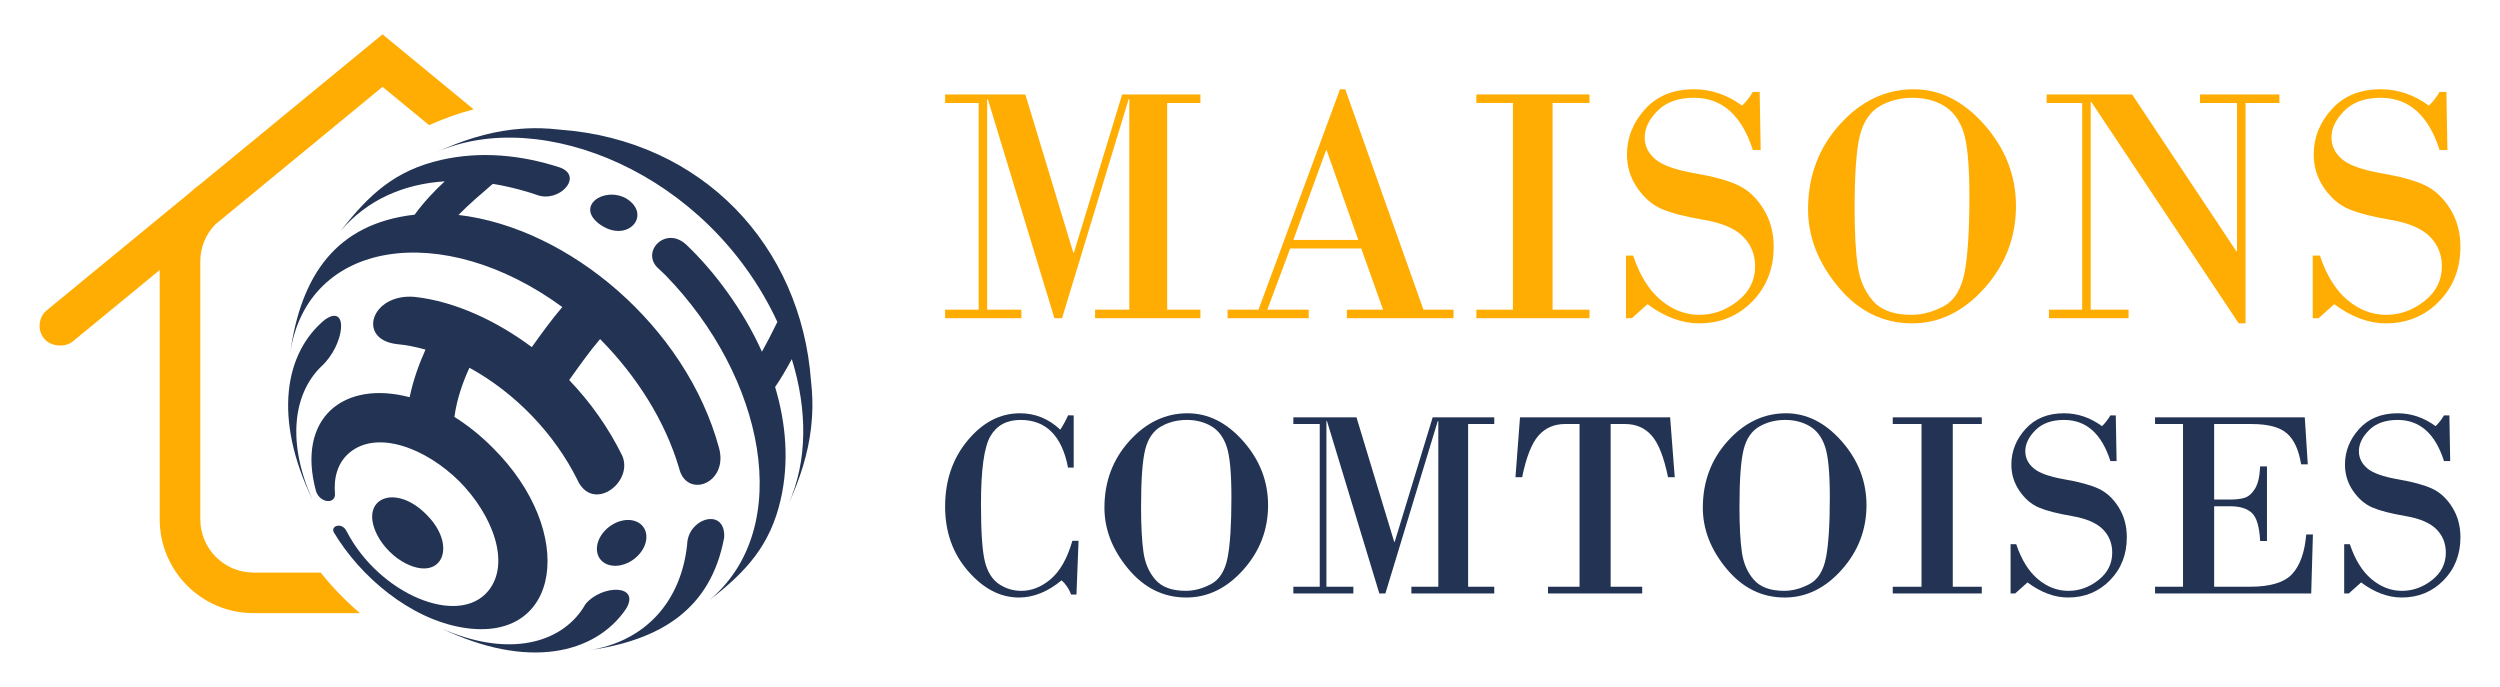 <?xml version="1.0" encoding="utf-8"?>
<!-- Generator: Adobe Illustrator 16.0.0, SVG Export Plug-In . SVG Version: 6.00 Build 0)  -->
<!DOCTYPE svg PUBLIC "-//W3C//DTD SVG 1.1//EN" "http://www.w3.org/Graphics/SVG/1.1/DTD/svg11.dtd">
<svg version="1.1" id="Calque_1" xmlns="http://www.w3.org/2000/svg" xmlns:xlink="http://www.w3.org/1999/xlink" x="0px" y="0px"
	 width="182px" height="50px" viewBox="0 0 182 50" enable-background="new 0 0 182 50" xml:space="preserve">
<g>
	<g>
		<g>
			<g>
				<path fill="#FFAC03" d="M68.804,6.875h5.842l3.487,11.515h0.049l3.51-11.515h5.697v0.621h-2.418v15.048h2.418v0.619h-7.666
					v-0.619h2.491V7.217h-0.048l-4.848,15.946H76.76L71.914,7.217h-0.049v15.327h2.491v0.619h-5.552v-0.619h2.442V7.496h-2.442
					V6.875z"/>
				<path fill="#FFAC03" d="M99.099,18.087h-5.174l-1.665,4.457h3.012v0.619h-5.903v-0.619h2.248l5.938-16.045h0.377l5.695,16.045
					h2.188v0.619h-7.763v-0.619h2.636L99.099,18.087z M94.154,17.468h4.726l-2.297-6.523h-0.048L94.154,17.468z"/>
				<path fill="#FFAC03" d="M110.141,22.544V7.496h-2.661V6.875h8.235v0.621h-2.687v15.048h2.687v0.619h-8.235v-0.619H110.141z"/>
				<path fill="#FFAC03" d="M128.104,6.692l0.073,4.228h-0.571c-0.812-2.534-2.239-3.802-4.288-3.802
					c-1.135,0-2.016,0.315-2.643,0.941c-0.627,0.629-0.941,1.278-0.941,1.949c0,0.624,0.261,1.154,0.784,1.592
					c0.521,0.438,1.478,0.776,2.86,1.014c1.385,0.239,2.438,0.53,3.162,0.874c0.728,0.344,1.338,0.918,1.835,1.719
					c0.499,0.802,0.749,1.724,0.749,2.758c0,1.595-0.522,2.924-1.561,3.985c-1.042,1.06-2.332,1.59-3.869,1.59
					c-1.256,0-2.508-0.464-3.754-1.396l-1.142,1.02h-0.426v-4.554h0.522c0.479,1.434,1.147,2.511,2.004,3.232
					c0.859,0.72,1.798,1.078,2.817,1.078c1.013,0,1.942-0.334,2.787-1.001c0.849-0.669,1.271-1.512,1.271-2.532
					c0-0.858-0.294-1.582-0.881-2.168c-0.588-0.588-1.537-0.992-2.854-1.215c-1.316-0.223-2.325-0.481-3.031-0.777
					c-0.704-0.297-1.308-0.811-1.81-1.542c-0.502-0.732-0.753-1.546-0.753-2.438c0-1.23,0.438-2.329,1.313-3.297
					c0.875-0.968,2.061-1.451,3.559-1.451c1.255,0,2.425,0.397,3.509,1.19c0.301-0.284,0.561-0.616,0.779-0.997H128.104z"/>
				<path fill="#FFAC03" d="M139.195,23.54c-2.107,0-3.894-0.884-5.364-2.647s-2.204-3.652-2.204-5.66
					c0-2.412,0.773-4.473,2.314-6.177c1.542-1.703,3.335-2.557,5.374-2.557c1.919,0,3.641,0.866,5.163,2.6s2.284,3.699,2.284,5.901
					c0,2.269-0.765,4.259-2.29,5.972C142.945,22.684,141.186,23.54,139.195,23.54z M139.243,7.118c-0.892,0-1.691,0.205-2.398,0.613
					c-0.708,0.409-1.189,1.12-1.445,2.131c-0.254,1.014-0.384,2.779-0.384,5.298c0,1.741,0.073,3.129,0.22,4.165
					c0.145,1.038,0.516,1.895,1.111,2.575c0.594,0.68,1.527,1.02,2.8,1.02c0.776,0,1.556-0.204,2.338-0.62
					c0.781-0.411,1.292-1.225,1.529-2.434c0.239-1.212,0.358-3.071,0.358-5.582c0-2.273-0.146-3.846-0.442-4.712
					c-0.295-0.867-0.769-1.491-1.42-1.878C140.856,7.31,140.102,7.118,139.243,7.118z"/>
				<path fill="#FFAC03" d="M163.475,7.496V23.54h-0.497L152.252,7.424h-0.05v15.12h2.758v0.619h-5.794v-0.619h2.416V7.496h-2.586
					V6.875h6.219l7.592,11.418h0.048V7.496h-2.696V6.875h5.781v0.621H163.475z"/>
				<path fill="#FFAC03" d="M178.098,6.692l0.073,4.228h-0.569c-0.812-2.534-2.24-3.802-4.289-3.802
					c-1.135,0-2.014,0.315-2.642,0.941c-0.629,0.629-0.94,1.278-0.94,1.949c0,0.624,0.261,1.154,0.781,1.592
					c0.523,0.438,1.477,0.776,2.862,1.014c1.384,0.239,2.438,0.53,3.163,0.874c0.724,0.344,1.336,0.918,1.834,1.719
					c0.5,0.802,0.748,1.724,0.748,2.758c0,1.595-0.521,2.924-1.563,3.985c-1.038,1.06-2.328,1.59-3.868,1.59
					c-1.253,0-2.507-0.464-3.754-1.396l-1.139,1.02h-0.427v-4.554h0.523c0.477,1.434,1.145,2.511,2.002,3.232
					c0.859,0.72,1.799,1.078,2.819,1.078c1.012,0,1.941-0.334,2.787-1.001c0.848-0.669,1.27-1.512,1.27-2.532
					c0-0.858-0.294-1.582-0.881-2.168c-0.587-0.588-1.538-0.992-2.854-1.215c-1.318-0.223-2.325-0.481-3.031-0.777
					c-0.704-0.297-1.308-0.811-1.81-1.542c-0.503-0.732-0.754-1.546-0.754-2.438c0-1.23,0.438-2.329,1.313-3.297
					c0.876-0.968,2.059-1.451,3.559-1.451c1.256,0,2.426,0.397,3.511,1.19c0.298-0.284,0.558-0.616,0.778-0.997H178.098z"/>
			</g>
		</g>
		<g>
			<g>
				<path fill="#223354" d="M78.165,30.238v3.805h-0.411c-0.446-2.314-1.6-3.472-3.46-3.472c-1.001,0-1.731,0.394-2.19,1.178
					c-0.459,0.785-0.689,2.435-0.689,4.953c0,2.071,0.1,3.48,0.297,4.226c0.197,0.745,0.54,1.279,1.028,1.602
					c0.488,0.321,1.025,0.484,1.611,0.484c0.764,0,1.483-0.289,2.155-0.865c0.674-0.578,1.194-1.504,1.564-2.778h0.449l-0.153,3.91
					h-0.391c-0.148-0.407-0.377-0.752-0.69-1.033c-1.007,0.834-2.043,1.252-3.108,1.252c-1.35,0-2.585-0.641-3.699-1.921
					c-1.116-1.282-1.674-2.85-1.674-4.704c0-1.894,0.548-3.499,1.645-4.815c1.097-1.315,2.365-1.973,3.806-1.973
					c1.108,0,2.087,0.398,2.936,1.195c0.249-0.396,0.435-0.745,0.563-1.043H78.165z"/>
				<path fill="#223354" d="M86.359,43.499c-1.657,0-3.063-0.694-4.221-2.084c-1.157-1.389-1.735-2.875-1.735-4.455
					c0-1.9,0.607-3.52,1.822-4.864c1.213-1.34,2.625-2.01,4.229-2.01c1.511,0,2.865,0.683,4.064,2.044
					c1.199,1.366,1.798,2.915,1.798,4.648c0,1.783-0.601,3.352-1.803,4.699C89.313,42.824,87.928,43.499,86.359,43.499z
					 M86.397,30.571c-0.7,0-1.33,0.163-1.889,0.484c-0.557,0.323-0.937,0.882-1.138,1.677c-0.199,0.798-0.301,2.188-0.301,4.169
					c0,1.371,0.058,2.466,0.173,3.281c0.113,0.815,0.406,1.49,0.875,2.025c0.468,0.536,1.204,0.806,2.203,0.806
					c0.611,0,1.226-0.164,1.841-0.489c0.614-0.325,1.016-0.965,1.206-1.917c0.187-0.952,0.28-2.418,0.28-4.395
					c0-1.79-0.116-3.025-0.348-3.708c-0.233-0.684-0.605-1.176-1.118-1.478C87.668,30.724,87.073,30.571,86.397,30.571z"/>
				<path fill="#223354" d="M94.153,30.382h4.599l2.745,9.063h0.038l2.764-9.063h4.483v0.486h-1.903v11.847h1.903v0.489h-6.033
					v-0.489h1.96V30.648h-0.038l-3.814,12.556h-0.441l-3.813-12.556h-0.039v12.066h1.961v0.489h-4.37v-0.489h1.922V30.868h-1.922
					V30.382z"/>
				<path fill="#223354" d="M110.656,30.382h10.929l0.336,4.36h-0.487c-0.3-1.461-0.697-2.471-1.191-3.031
					c-0.494-0.562-1.143-0.843-1.946-0.843h-1.042v11.847h2.296v0.489h-6.857v-0.489h2.297V30.868h-1.044
					c-0.801,0-1.45,0.281-1.944,0.843c-0.496,0.561-0.893,1.57-1.191,3.031h-0.486L110.656,30.382z"/>
				<path fill="#223354" d="M129.924,43.499c-1.658,0-3.065-0.694-4.222-2.084c-1.158-1.389-1.736-2.875-1.736-4.455
					c0-1.9,0.607-3.52,1.823-4.864c1.212-1.34,2.624-2.01,4.23-2.01c1.509,0,2.864,0.683,4.063,2.044
					c1.197,1.366,1.798,2.915,1.798,4.648c0,1.783-0.603,3.352-1.803,4.699C132.877,42.824,131.492,43.499,129.924,43.499z
					 M129.962,30.571c-0.701,0-1.332,0.163-1.89,0.484c-0.557,0.323-0.937,0.882-1.138,1.677c-0.199,0.798-0.301,2.188-0.301,4.169
					c0,1.371,0.059,2.466,0.173,3.281s0.406,1.49,0.874,2.025c0.47,0.536,1.203,0.806,2.204,0.806c0.611,0,1.226-0.164,1.841-0.489
					c0.614-0.325,1.017-0.965,1.204-1.917s0.282-2.418,0.282-4.395c0-1.79-0.115-3.025-0.35-3.708
					c-0.231-0.684-0.604-1.176-1.118-1.478C131.232,30.724,130.638,30.571,129.962,30.571z"/>
				<path fill="#223354" d="M139.887,42.715V30.868h-2.095v-0.486h6.482v0.486h-2.112v11.847h2.112v0.489h-6.482v-0.489H139.887z"/>
				<path fill="#223354" d="M154.028,30.238l0.06,3.327h-0.451c-0.637-1.996-1.763-2.994-3.374-2.994
					c-0.895,0-1.586,0.248-2.081,0.742c-0.493,0.493-0.74,1.007-0.74,1.535c0,0.491,0.206,0.907,0.617,1.253
					c0.409,0.343,1.162,0.61,2.25,0.798c1.091,0.188,1.92,0.418,2.491,0.688c0.57,0.271,1.053,0.722,1.444,1.352
					c0.393,0.632,0.588,1.355,0.588,2.173c0,1.254-0.409,2.3-1.229,3.135c-0.818,0.834-1.833,1.252-3.046,1.252
					c-0.986,0-1.974-0.365-2.955-1.098l-0.898,0.803h-0.334v-3.585h0.412c0.376,1.127,0.902,1.975,1.576,2.542
					c0.677,0.568,1.414,0.853,2.22,0.853c0.797,0,1.527-0.265,2.192-0.79c0.668-0.526,1-1.19,1-1.993
					c0-0.675-0.229-1.245-0.692-1.708c-0.463-0.46-1.212-0.778-2.246-0.955c-1.038-0.176-1.832-0.38-2.386-0.612
					c-0.557-0.233-1.03-0.638-1.426-1.215s-0.593-1.215-0.593-1.917c0-0.97,0.345-1.835,1.032-2.597
					c0.688-0.761,1.622-1.141,2.803-1.141c0.986,0,1.909,0.311,2.762,0.938c0.236-0.224,0.441-0.487,0.612-0.785H154.028z"/>
				<path fill="#223354" d="M161.19,30.868v5.499h1.157c0.409,0,0.753-0.039,1.037-0.12c0.284-0.079,0.54-0.295,0.765-0.646
					c0.227-0.349,0.356-0.897,0.389-1.645h0.497v5.431h-0.497c-0.051-1.031-0.251-1.713-0.599-2.04
					c-0.347-0.329-0.878-0.492-1.592-0.492h-1.157v5.859h2.611c1.479,0,2.502-0.309,3.074-0.931
					c0.569-0.623,0.909-1.579,1.019-2.874h0.485l-0.123,4.294h-11.369v-0.489h2.037V30.868h-2.037v-0.486h10.9l0.22,3.423h-0.486
					c-0.167-1.04-0.506-1.789-1.024-2.246c-0.516-0.46-1.376-0.69-2.58-0.69H161.19z"/>
				<path fill="#223354" d="M178.315,30.238l0.059,3.327h-0.451c-0.637-1.996-1.761-2.994-3.374-2.994
					c-0.893,0-1.586,0.248-2.079,0.742c-0.494,0.493-0.742,1.007-0.742,1.535c0,0.491,0.207,0.907,0.617,1.253
					c0.41,0.343,1.162,0.61,2.251,0.798c1.092,0.188,1.921,0.418,2.491,0.688c0.571,0.271,1.052,0.722,1.443,1.352
					c0.394,0.632,0.59,1.355,0.59,2.173c0,1.254-0.411,2.3-1.229,3.135c-0.819,0.834-1.835,1.252-3.048,1.252
					c-0.986,0-1.971-0.365-2.954-1.098l-0.896,0.803h-0.336v-3.585h0.412c0.375,1.127,0.902,1.975,1.575,2.542
					c0.677,0.568,1.417,0.853,2.22,0.853c0.797,0,1.527-0.265,2.195-0.79c0.666-0.526,0.998-1.19,0.998-1.993
					c0-0.675-0.23-1.245-0.692-1.708c-0.464-0.46-1.212-0.778-2.247-0.955c-1.037-0.176-1.832-0.38-2.385-0.612
					c-0.557-0.233-1.031-0.638-1.426-1.215c-0.396-0.577-0.593-1.215-0.593-1.917c0-0.97,0.344-1.835,1.032-2.597
					c0.69-0.761,1.622-1.141,2.802-1.141c0.987,0,1.91,0.311,2.763,0.938c0.235-0.224,0.441-0.487,0.611-0.785H178.315z"/>
			</g>
		</g>
	</g>
	<g>
		<path fill="#FFAC03" d="M23.344,41.684h-4.889c-2.135,0-3.873-1.738-3.873-3.874V19.03c0-1.022,0.392-1.98,1.101-2.699
			L27.848,6.322L31.24,9.11c1.038-0.467,2.118-0.854,3.237-1.152L27.848,2.5L14.57,13.416c-0.301,0.218-0.537,0.411-0.762,0.624
			L3.42,22.577c-0.304,0.248-0.493,0.604-0.532,0.996c-0.038,0.394,0.079,0.776,0.328,1.081c0.47,0.571,1.504,0.676,2.078,0.204
			l6.333-5.201V37.81c0,3.764,3.063,6.827,6.827,6.827h7.753C25.161,43.747,24.201,42.758,23.344,41.684z"/>
		<g>
			<g>
				<path fill="#223354" d="M29.577,41.038c2.647,1.305,3.728-1.347,1.453-3.592c-2.243-2.273-4.895-1.196-3.592,1.456
					C27.868,39.777,28.696,40.607,29.577,41.038z"/>
				<path fill="#223354" d="M46.34,37.974c-0.795-0.344-1.926,0.073-2.524,0.927c-0.599,0.854-0.439,1.826,0.356,2.171
					c0.796,0.341,1.925-0.074,2.524-0.928C47.295,39.287,47.135,38.317,46.34,37.974z"/>
				<path fill="#223354" d="M43.712,16.365c0.085,0.053,0.174,0.104,0.259,0.159c1.898,1.033,3.445-0.955,1.612-2.081
					C43.948,13.545,41.816,15.038,43.712,16.365z"/>
				<path fill="#223354" d="M50.024,39.649L50.024,39.649c-0.431,4.022-2.919,7.057-7.258,7.707
					c5.251-0.732,8.978-2.941,9.955-8.231C52.835,36.905,50.063,37.699,50.024,39.649z"/>
				<path fill="#223354" d="M56.84,36.343c0.606-2.672,0.401-5.459-0.412-8.17c0.397-0.57,0.815-1.287,1.216-2.029
					c1.136,3.667,1.162,7.39-0.236,10.529c0.839-1.824,1.414-3.625,1.634-5.495c0,0,0,0,0,0.001c0-0.205,0.23-1.47-0.001-3.446
					c-0.718-9.803-7.872-17.533-18.298-18.297c-1.976-0.231-3.242-0.002-3.446-0.002c0.001,0,0.001,0,0.002,0
					c-1.872,0.222-3.671,0.795-5.497,1.636c7.533-3.354,19.72,1.467,24.791,12.366c-0.422,0.867-0.797,1.587-1.124,2.168
					c-1.347-3.006-3.461-5.858-5.515-7.798c-1.528-1.411-3.377,0.589-1.991,1.768c0.068,0.061,0.418,0.396,0.481,0.458
					c7.191,7.372,9.48,18.351,3.222,23.643C54.32,41.61,56.072,39.722,56.84,36.343z"/>
				<path fill="#223354" d="M23.372,26.696L23.372,26.696c1.73-1.563,2.042-4.63,0.295-3.435c-2.941,2.406-3.791,7.148-0.93,13.095
					C20.891,32.237,21.336,28.685,23.372,26.696z"/>
				<path fill="#223354" d="M35.875,32.6c-0.899-0.906-1.843-1.652-2.795-2.247c0.184-1.304,0.576-2.439,1.094-3.582
					c3.407,1.869,6.214,4.866,7.835,8.112c0-0.001,0-0.003,0-0.003c1.093,2.505,4.114,0.276,3.299-1.687
					c-1.011-2.068-2.337-3.917-3.872-5.527c0.026-0.038,0.054-0.077,0.083-0.113c0.79-1.108,1.43-2.005,2.167-2.867
					c0.019,0.019,0.036,0.033,0.055,0.053c2.598,2.639,4.671,5.884,5.688,9.313c0,0,0,0,0.001,0
					c0.527,2.314,3.624,1.149,2.915-1.442c-2.399-8.838-10.923-16.021-18.966-16.961c0.77-0.791,1.593-1.482,2.497-2.265
					c1.399,0.225,2.824,0.66,3.192,0.802c1.625,0.624,3.436-1.336,1.711-1.987c-2.857-0.936-5.817-1.202-8.645-0.561
					c-3.379,0.768-5.268,2.52-7.332,5.173c1.924-2.273,4.597-3.419,7.574-3.609c-0.76,0.708-1.517,1.499-2.191,2.427
					c-5.717,0.65-8.274,4.414-9.064,10.085c1.242-8.293,11.118-9.731,19.815-3.361c-0.786,0.921-1.458,1.851-2.221,2.917
					c-2.46-1.834-5.508-3.327-8.548-3.659c-3.151-0.256-4.204,3.089-1.289,3.438l0,0c0.736,0.07,1.4,0.206,2.097,0.403
					c-0.481,1.077-0.89,2.209-1.155,3.466c-4.785-1.263-8.258,1.492-6.818,6.829c0.283,0.895,1.418,0.973,1.385,0.212
					c-0.104-1.153,0.176-2.283,1.077-3.021c1.997-1.642,5.506-0.345,7.977,2.103c2.448,2.472,3.745,5.981,2.104,7.978
					c-2.178,2.648-7.933,0.236-10.304-4.327c-0.001,0-0.002,0-0.002,0c-0.322-0.697-1.173-0.43-0.944,0.051
					c1.929,3.239,5.553,6.307,9.39,6.945C40.871,46.882,42.03,38.707,35.875,32.6z"/>
				<path fill="#223354" d="M42.626,43.976c-0.097,0.171-0.201,0.333-0.314,0.49c0,0,0,0,0,0.003
					c-1.839,2.563-5.673,3.296-10.192,1.271c6.253,3.009,11.175,1.912,13.449-1.403C46.671,42.531,43.835,42.53,42.626,43.976z"/>
			</g>
		</g>
	</g>
</g>
</svg>
